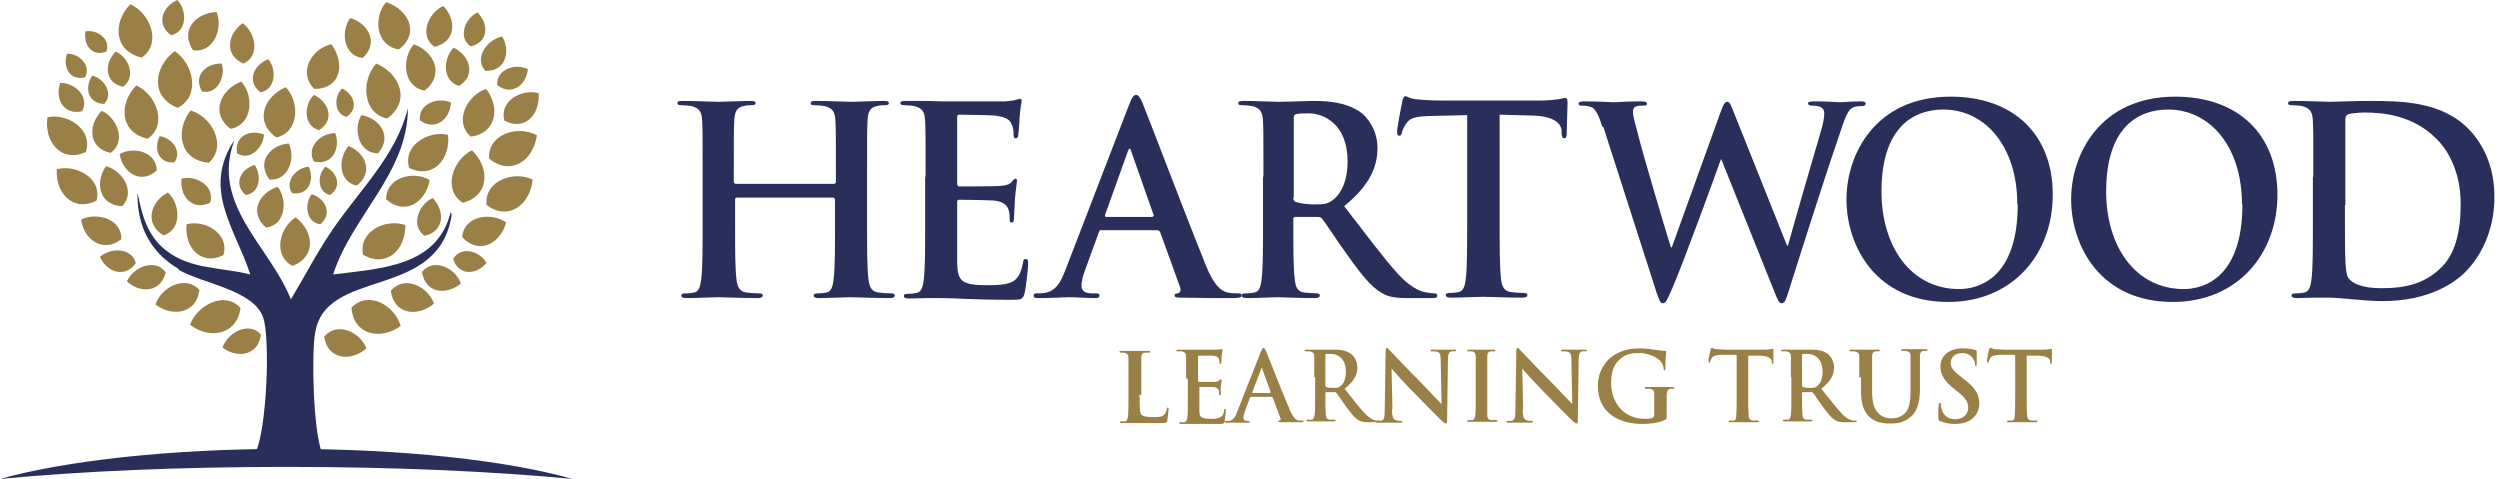 <svg width="261" height="50" viewBox="0 0 261 50" fill="none" xmlns="http://www.w3.org/2000/svg">
<path d="M118.971 41.166C118.971 42.466 118.971 43.139 119.194 43.318C119.373 43.453 119.64 43.543 120.398 43.543C120.933 43.543 121.335 43.543 121.558 43.273C121.691 43.139 121.78 42.87 121.825 42.691C121.825 42.601 121.825 42.556 121.914 42.556C122.003 42.556 122.003 42.601 122.003 42.735C122.003 42.825 121.914 43.587 121.87 43.901C121.825 44.126 121.78 44.17 121.245 44.17C120.532 44.17 119.997 44.17 119.551 44.17C119.105 44.17 118.748 44.17 118.347 44.17C118.258 44.17 118.035 44.17 117.767 44.17C117.544 44.17 117.277 44.17 117.098 44.17C116.965 44.17 116.92 44.17 116.92 44.081C116.92 44.036 116.92 43.991 117.098 43.991C117.232 43.991 117.366 43.991 117.455 43.991C117.633 43.991 117.723 43.722 117.767 43.453C117.812 43.049 117.812 42.242 117.812 41.3V39.552C117.812 38.027 117.812 37.758 117.812 37.399C117.812 37.04 117.723 36.906 117.366 36.816C117.277 36.816 117.188 36.816 117.054 36.816C116.965 36.816 116.875 36.816 116.875 36.727C116.875 36.637 116.965 36.637 117.098 36.637C117.589 36.637 118.213 36.637 118.481 36.637C118.704 36.637 119.462 36.637 119.863 36.637C119.997 36.637 120.086 36.637 120.086 36.727C120.086 36.816 120.041 36.816 119.908 36.816C119.818 36.816 119.64 36.816 119.506 36.816C119.239 36.861 119.15 37.04 119.15 37.399C119.15 37.713 119.15 37.982 119.15 39.552V41.3L118.971 41.166Z" fill="#9A7F46"/>
<path d="M123.832 39.417C123.832 37.892 123.832 37.623 123.832 37.265C123.832 36.906 123.743 36.771 123.386 36.682C123.297 36.682 123.118 36.682 122.985 36.682C122.895 36.682 122.806 36.682 122.806 36.592C122.806 36.502 122.895 36.502 123.029 36.502C123.297 36.502 123.609 36.502 123.832 36.502C124.099 36.502 124.322 36.502 124.456 36.502C124.768 36.502 126.775 36.502 126.953 36.502C127.132 36.502 127.31 36.502 127.399 36.457C127.444 36.457 127.488 36.457 127.577 36.457C127.667 36.457 127.622 36.457 127.622 36.547C127.622 36.637 127.577 36.727 127.533 37.22C127.533 37.309 127.533 37.758 127.488 37.892C127.488 37.937 127.488 37.982 127.399 37.982C127.31 37.982 127.31 37.937 127.31 37.847C127.31 37.758 127.31 37.623 127.265 37.489C127.176 37.309 127.087 37.175 126.596 37.13C126.418 37.13 125.392 37.13 125.17 37.13C125.125 37.13 125.08 37.13 125.08 37.22V39.776C125.08 39.776 125.08 39.865 125.17 39.865C125.392 39.865 126.552 39.865 126.775 39.865C126.998 39.865 127.176 39.821 127.265 39.731C127.355 39.641 127.355 39.596 127.444 39.596C127.444 39.596 127.533 39.596 127.533 39.686C127.533 39.776 127.533 39.91 127.444 40.404C127.444 40.628 127.444 40.987 127.444 41.076C127.444 41.166 127.444 41.256 127.355 41.256C127.265 41.256 127.265 41.256 127.265 41.166C127.265 41.076 127.265 40.942 127.265 40.807C127.221 40.628 127.087 40.448 126.686 40.404C126.507 40.404 125.526 40.404 125.259 40.404C125.214 40.404 125.214 40.404 125.214 40.493V41.3C125.214 41.659 125.214 42.556 125.214 42.87C125.214 43.543 125.392 43.722 126.418 43.722C126.686 43.722 127.087 43.722 127.355 43.587C127.622 43.453 127.756 43.273 127.8 42.825C127.8 42.735 127.8 42.691 127.89 42.691C127.979 42.691 127.979 42.78 127.979 42.87C127.979 43.094 127.89 43.767 127.845 43.991C127.756 44.26 127.667 44.26 127.31 44.26C126.552 44.26 126.017 44.26 125.571 44.26C125.125 44.26 124.813 44.26 124.545 44.26C124.456 44.26 124.233 44.26 123.966 44.26C123.743 44.26 123.475 44.26 123.297 44.26C123.163 44.26 123.118 44.26 123.118 44.17C123.118 44.126 123.118 44.081 123.297 44.081C123.43 44.081 123.564 44.081 123.653 44.081C123.832 44.081 123.921 43.812 123.966 43.543C124.01 43.139 124.01 42.332 124.01 41.39V39.641L123.832 39.417Z" fill="#9A7F46"/>
<path d="M130.565 41.48C130.565 41.48 130.476 41.48 130.476 41.569L129.941 43.005C129.852 43.273 129.807 43.498 129.807 43.632C129.807 43.812 129.896 43.946 130.208 43.946H130.342C130.342 43.946 130.476 43.946 130.476 44.036C130.476 44.126 130.431 44.126 130.298 44.126C129.985 44.126 129.539 44.126 129.227 44.126C129.138 44.126 128.558 44.126 128.023 44.126C127.89 44.126 127.845 44.126 127.845 44.036C127.845 43.991 127.845 43.946 127.979 43.946C128.068 43.946 128.202 43.946 128.291 43.946C128.737 43.901 128.96 43.543 129.138 43.049L131.635 36.727C131.769 36.457 131.814 36.323 131.903 36.323C131.992 36.323 132.037 36.413 132.17 36.637C132.393 37.175 133.999 41.3 134.668 42.825C135.069 43.722 135.336 43.856 135.559 43.901C135.693 43.901 135.872 43.901 135.961 43.901C136.05 43.901 136.094 43.901 136.094 43.991C136.094 44.081 136.005 44.081 135.649 44.081C135.292 44.081 134.578 44.081 133.776 44.081C133.597 44.081 133.464 44.081 133.464 43.991C133.464 43.946 133.464 43.901 133.597 43.901C133.687 43.901 133.731 43.812 133.687 43.677L132.884 41.525C132.884 41.525 132.839 41.435 132.795 41.435H130.565V41.48ZM132.616 40.987C132.616 40.987 132.661 40.987 132.661 40.942L131.769 38.475C131.769 38.475 131.769 38.386 131.724 38.386C131.68 38.386 131.68 38.431 131.68 38.475L130.743 40.942V41.031H132.572L132.616 40.987Z" fill="#9A7F46"/>
<path d="M137.209 39.417C137.209 37.892 137.209 37.623 137.209 37.265C137.209 36.906 137.12 36.771 136.763 36.682C136.674 36.682 136.496 36.682 136.362 36.682C136.273 36.682 136.184 36.682 136.184 36.592C136.184 36.502 136.273 36.502 136.407 36.502C136.942 36.502 137.566 36.502 137.789 36.502C138.146 36.502 138.904 36.502 139.216 36.502C139.84 36.502 140.509 36.547 141.044 36.951C141.312 37.13 141.713 37.668 141.713 38.341C141.713 39.103 141.401 39.776 140.375 40.583C141.267 41.704 141.936 42.601 142.56 43.229C143.14 43.812 143.541 43.901 143.675 43.901C143.764 43.901 143.854 43.901 143.943 43.901C144.032 43.901 144.076 43.901 144.076 43.991C144.076 44.081 143.987 44.081 143.898 44.081H142.962C142.382 44.081 142.159 44.036 141.891 43.901C141.446 43.677 141.089 43.184 140.509 42.422C140.108 41.883 139.662 41.166 139.528 41.031C139.484 40.987 139.439 40.942 139.35 40.942H138.458C138.458 40.942 138.369 40.942 138.369 40.987V41.121C138.369 42.063 138.369 42.87 138.413 43.273C138.413 43.587 138.502 43.767 138.815 43.812C138.948 43.812 139.171 43.812 139.305 43.812C139.394 43.812 139.439 43.812 139.439 43.901C139.439 43.991 139.35 43.991 139.261 43.991C138.681 43.991 137.923 43.991 137.789 43.991C137.611 43.991 136.986 43.991 136.585 43.991C136.451 43.991 136.407 43.991 136.407 43.901C136.407 43.856 136.407 43.812 136.585 43.812C136.719 43.812 136.853 43.812 136.942 43.812C137.12 43.812 137.209 43.543 137.254 43.273C137.299 42.87 137.299 42.063 137.299 41.121V39.372L137.209 39.417ZM138.369 40.224C138.369 40.224 138.369 40.359 138.458 40.404C138.681 40.493 138.948 40.493 139.216 40.493C139.617 40.493 139.751 40.493 139.929 40.314C140.242 40.09 140.509 39.641 140.509 38.789C140.509 37.354 139.573 36.951 138.993 36.951C138.725 36.951 138.547 36.951 138.458 36.951C138.369 36.951 138.369 36.995 138.369 37.085V40.135V40.224Z" fill="#9A7F46"/>
<path d="M145.325 42.735C145.325 43.543 145.459 43.767 145.682 43.856C145.86 43.901 146.038 43.946 146.217 43.946C146.306 43.946 146.395 43.946 146.395 44.036C146.395 44.126 146.306 44.126 146.172 44.126C145.503 44.126 145.102 44.126 144.924 44.126C144.834 44.126 144.344 44.126 143.853 44.126C143.72 44.126 143.63 44.126 143.63 44.036C143.63 43.991 143.675 43.946 143.809 43.946C143.943 43.946 144.121 43.946 144.255 43.901C144.522 43.812 144.567 43.543 144.567 42.646L144.656 36.682C144.656 36.682 144.656 36.323 144.79 36.323C144.879 36.323 144.968 36.457 145.147 36.637C145.28 36.771 146.797 38.386 148.268 39.865C148.937 40.538 150.319 42.018 150.453 42.153H150.498L150.408 37.623C150.408 36.995 150.319 36.816 150.052 36.727C149.918 36.682 149.65 36.682 149.517 36.682C149.383 36.682 149.338 36.682 149.338 36.592C149.338 36.502 149.427 36.502 149.606 36.502C150.141 36.502 150.587 36.502 150.81 36.502C150.899 36.502 151.3 36.502 151.791 36.502C151.925 36.502 152.014 36.502 152.014 36.592C152.014 36.637 151.969 36.682 151.835 36.682C151.746 36.682 151.657 36.682 151.523 36.682C151.256 36.771 151.167 36.995 151.167 37.534L151.077 43.901C151.077 43.901 151.077 44.215 150.944 44.215C150.854 44.215 150.721 44.126 150.587 43.991C149.963 43.408 148.669 42.063 147.644 41.031C146.574 39.955 145.459 38.7 145.28 38.475L145.37 42.691L145.325 42.735Z" fill="#9A7F46"/>
<path d="M154.065 39.417C154.065 37.892 154.065 37.623 154.065 37.265C154.065 36.906 153.931 36.727 153.708 36.682C153.619 36.682 153.485 36.682 153.352 36.682C153.262 36.682 153.173 36.682 153.173 36.592C153.173 36.547 153.262 36.502 153.396 36.502C153.798 36.502 154.422 36.502 154.689 36.502C154.957 36.502 155.537 36.502 155.893 36.502C156.027 36.502 156.116 36.502 156.116 36.592C156.116 36.682 156.072 36.682 155.938 36.682C155.804 36.682 155.76 36.682 155.626 36.682C155.358 36.727 155.269 36.906 155.269 37.265C155.269 37.578 155.269 37.847 155.269 39.417V41.166C155.269 42.153 155.269 42.96 155.269 43.363C155.269 43.632 155.358 43.812 155.67 43.856C155.804 43.856 156.027 43.856 156.161 43.856C156.25 43.856 156.339 43.856 156.339 43.946C156.339 44.036 156.25 44.036 156.161 44.036C155.492 44.036 154.868 44.036 154.6 44.036C154.377 44.036 153.753 44.036 153.352 44.036C153.218 44.036 153.173 44.036 153.173 43.946C153.173 43.901 153.173 43.856 153.352 43.856C153.485 43.856 153.619 43.856 153.708 43.856C153.887 43.856 153.976 43.632 154.02 43.363C154.065 42.96 154.065 42.153 154.065 41.166V39.417Z" fill="#9A7F46"/>
<path d="M158.97 42.735C158.97 43.543 159.104 43.767 159.327 43.856C159.505 43.901 159.684 43.946 159.862 43.946C159.951 43.946 160.04 43.946 160.04 44.036C160.04 44.126 159.951 44.126 159.817 44.126C159.148 44.126 158.747 44.126 158.569 44.126C158.48 44.126 157.989 44.126 157.499 44.126C157.365 44.126 157.276 44.126 157.276 44.036C157.276 43.991 157.32 43.946 157.454 43.946C157.588 43.946 157.766 43.946 157.9 43.901C158.167 43.812 158.212 43.543 158.212 42.646L158.301 36.682C158.301 36.682 158.301 36.323 158.435 36.323C158.524 36.323 158.613 36.457 158.792 36.637C158.926 36.771 160.442 38.386 161.913 39.865C162.582 40.538 163.964 42.018 164.098 42.153H164.143L164.054 37.623C164.054 36.995 163.964 36.816 163.697 36.727C163.563 36.682 163.296 36.682 163.162 36.682C163.028 36.682 162.983 36.682 162.983 36.592C162.983 36.502 163.073 36.502 163.251 36.502C163.786 36.502 164.232 36.502 164.455 36.502C164.544 36.502 164.945 36.502 165.436 36.502C165.57 36.502 165.659 36.502 165.659 36.592C165.659 36.637 165.614 36.682 165.481 36.682C165.391 36.682 165.302 36.682 165.168 36.682C164.901 36.771 164.812 36.995 164.812 37.534L164.722 43.901C164.722 43.901 164.722 44.215 164.589 44.215C164.5 44.215 164.366 44.126 164.232 43.991C163.608 43.408 162.315 42.063 161.289 41.031C160.219 39.955 159.104 38.7 158.926 38.475L159.015 42.691L158.97 42.735Z" fill="#9A7F46"/>
<path d="M173.998 43.453C173.998 43.722 173.998 43.767 173.864 43.812C173.195 44.17 172.214 44.26 171.456 44.26C169.003 44.26 166.818 43.094 166.818 40.314C166.818 38.7 167.665 37.578 168.557 37.04C169.538 36.457 170.43 36.368 171.233 36.368C171.902 36.368 172.794 36.502 173.017 36.547C173.239 36.547 173.596 36.637 173.819 36.637C173.953 36.637 173.953 36.682 173.953 36.771C173.953 36.861 173.864 37.175 173.864 38.431C173.864 38.61 173.864 38.655 173.775 38.655C173.685 38.655 173.685 38.61 173.685 38.52C173.685 38.296 173.596 37.982 173.329 37.668C173.017 37.354 172.214 36.861 171.099 36.861C170.564 36.861 169.806 36.861 169.137 37.489C168.557 37.982 168.201 38.7 168.201 39.955C168.201 42.108 169.583 43.722 171.679 43.722C171.946 43.722 172.303 43.722 172.526 43.632C172.66 43.543 172.704 43.408 172.704 43.273V42.332C172.704 41.839 172.704 41.435 172.704 41.166C172.704 40.807 172.615 40.673 172.258 40.583C172.169 40.583 171.991 40.583 171.857 40.583C171.768 40.583 171.723 40.583 171.723 40.493C171.723 40.404 171.813 40.404 171.946 40.404C172.481 40.404 173.106 40.404 173.418 40.404C173.73 40.404 174.265 40.404 174.577 40.404C174.711 40.404 174.8 40.404 174.8 40.493C174.8 40.538 174.756 40.583 174.666 40.583C174.577 40.583 174.533 40.583 174.399 40.583C174.131 40.628 174.042 40.807 173.998 41.166C173.998 41.48 173.998 41.883 173.998 42.377V43.498V43.453Z" fill="#9A7F46"/>
<path d="M181.177 37.04H179.705C179.126 37.085 178.903 37.13 178.724 37.354C178.635 37.489 178.591 37.623 178.546 37.713C178.546 37.803 178.501 37.847 178.457 37.847C178.368 37.847 178.368 37.803 178.368 37.668C178.368 37.489 178.546 36.592 178.591 36.502C178.591 36.368 178.635 36.323 178.724 36.323C178.813 36.323 178.903 36.413 179.17 36.457C179.438 36.457 179.839 36.502 180.151 36.502H184.12C184.432 36.502 184.655 36.502 184.789 36.457C184.923 36.457 185.012 36.413 185.056 36.413C185.146 36.413 185.146 36.457 185.146 36.637C185.146 36.861 185.146 37.534 185.146 37.803C185.146 37.892 185.146 37.982 185.056 37.982C184.967 37.982 184.967 37.937 184.967 37.803V37.713C184.967 37.444 184.655 37.175 183.763 37.13H182.515V41.211C182.515 42.153 182.515 42.915 182.559 43.363C182.559 43.632 182.648 43.856 182.961 43.901C183.094 43.901 183.317 43.901 183.451 43.901C183.54 43.901 183.629 43.901 183.629 43.991C183.629 44.081 183.54 44.081 183.451 44.081C182.782 44.081 182.158 44.081 181.89 44.081C181.667 44.081 181.043 44.081 180.642 44.081C180.508 44.081 180.463 44.081 180.463 43.991C180.463 43.946 180.463 43.901 180.642 43.901C180.776 43.901 180.909 43.901 180.998 43.901C181.221 43.901 181.266 43.632 181.266 43.363C181.311 42.96 181.311 42.153 181.311 41.211V37.085L181.177 37.04Z" fill="#9A7F46"/>
<path d="M186.974 39.417C186.974 37.892 186.974 37.623 186.974 37.265C186.974 36.906 186.885 36.771 186.528 36.682C186.439 36.682 186.26 36.682 186.127 36.682C186.037 36.682 185.948 36.682 185.948 36.592C185.948 36.502 186.037 36.502 186.171 36.502C186.706 36.502 187.331 36.502 187.554 36.502C187.91 36.502 188.668 36.502 188.98 36.502C189.605 36.502 190.274 36.547 190.809 36.951C191.076 37.13 191.478 37.668 191.478 38.341C191.478 39.103 191.165 39.776 190.14 40.583C191.032 41.704 191.745 42.601 192.325 43.229C192.905 43.812 193.306 43.901 193.44 43.901C193.529 43.901 193.663 43.901 193.707 43.901C193.752 43.901 193.841 43.901 193.841 43.991C193.841 44.081 193.752 44.081 193.663 44.081H192.726C192.147 44.081 191.924 44.036 191.656 43.901C191.21 43.677 190.853 43.184 190.274 42.422C189.872 41.883 189.426 41.166 189.293 41.031C189.248 40.987 189.203 40.942 189.114 40.942H188.222C188.222 40.942 188.133 40.942 188.133 40.987V41.121C188.133 42.063 188.133 42.87 188.178 43.273C188.178 43.587 188.267 43.767 188.579 43.812C188.713 43.812 188.936 43.812 189.07 43.812C189.159 43.812 189.203 43.812 189.203 43.901C189.203 43.991 189.114 43.991 188.98 43.991C188.401 43.991 187.643 43.991 187.509 43.991C187.331 43.991 186.706 43.991 186.305 43.991C186.171 43.991 186.127 43.991 186.127 43.901C186.127 43.856 186.127 43.812 186.305 43.812C186.439 43.812 186.573 43.812 186.662 43.812C186.885 43.812 186.929 43.543 186.974 43.273C187.018 42.87 187.018 42.063 187.018 41.121V39.372L186.974 39.417ZM188.133 40.224C188.133 40.224 188.133 40.359 188.222 40.404C188.445 40.493 188.758 40.493 188.98 40.493C189.382 40.493 189.516 40.493 189.694 40.314C190.006 40.09 190.274 39.641 190.274 38.789C190.274 37.354 189.337 36.951 188.758 36.951C188.49 36.951 188.312 36.951 188.222 36.951C188.133 36.951 188.133 36.995 188.133 37.085V40.135V40.224Z" fill="#9A7F46"/>
<path d="M194.108 39.417C194.108 37.892 194.108 37.623 194.108 37.265C194.108 36.906 194.019 36.771 193.663 36.682C193.573 36.682 193.395 36.682 193.261 36.682C193.172 36.682 193.083 36.682 193.083 36.592C193.083 36.502 193.172 36.502 193.306 36.502C193.841 36.502 194.465 36.502 194.777 36.502C195 36.502 195.669 36.502 196.026 36.502C196.16 36.502 196.249 36.502 196.249 36.592C196.249 36.682 196.204 36.682 196.071 36.682C195.981 36.682 195.892 36.682 195.803 36.682C195.535 36.727 195.446 36.906 195.446 37.265C195.446 37.578 195.446 37.847 195.446 39.417V40.807C195.446 42.287 195.758 42.87 196.249 43.273C196.695 43.632 197.141 43.677 197.497 43.677C197.943 43.677 198.479 43.543 198.88 43.139C199.415 42.601 199.46 41.659 199.46 40.628V39.372C199.46 37.847 199.46 37.578 199.46 37.22C199.46 36.861 199.37 36.727 199.014 36.637C198.924 36.637 198.746 36.637 198.657 36.637C198.568 36.637 198.479 36.637 198.479 36.547C198.479 36.457 198.568 36.457 198.701 36.457C199.192 36.457 199.861 36.457 199.861 36.457C199.995 36.457 200.619 36.457 201.02 36.457C201.154 36.457 201.243 36.457 201.243 36.547C201.243 36.637 201.199 36.637 201.065 36.637C200.976 36.637 200.886 36.637 200.797 36.637C200.53 36.682 200.441 36.861 200.441 37.22C200.441 37.534 200.441 37.803 200.441 39.372V40.448C200.441 41.569 200.351 42.735 199.504 43.498C198.791 44.126 198.077 44.215 197.408 44.215C196.873 44.215 195.937 44.215 195.179 43.543C194.688 43.094 194.287 42.332 194.287 40.852V39.372L194.108 39.417Z" fill="#9A7F46"/>
<path d="M202.536 43.991C202.536 43.991 202.358 43.856 202.358 43.632C202.358 43.094 202.358 42.466 202.403 42.332C202.403 42.197 202.403 42.063 202.536 42.063C202.626 42.063 202.626 42.153 202.626 42.242C202.626 42.377 202.626 42.601 202.715 42.735C202.938 43.498 203.517 43.767 204.142 43.767C205.034 43.767 205.479 43.139 205.479 42.601C205.479 42.108 205.346 41.659 204.498 40.987L204.053 40.628C202.938 39.776 202.581 39.058 202.581 38.251C202.581 37.13 203.517 36.368 204.9 36.368C205.569 36.368 205.97 36.457 206.238 36.547C206.327 36.547 206.371 36.592 206.371 36.682C206.371 36.816 206.371 37.085 206.371 37.892C206.371 38.117 206.371 38.206 206.282 38.206C206.193 38.206 206.193 38.161 206.193 38.027C206.193 37.937 206.148 37.623 205.925 37.354C205.792 37.175 205.479 36.861 204.855 36.861C204.097 36.861 203.651 37.309 203.651 37.892C203.651 38.341 203.874 38.7 204.721 39.327L204.989 39.552C206.193 40.448 206.639 41.166 206.639 42.108C206.639 42.691 206.416 43.408 205.702 43.856C205.212 44.17 204.632 44.26 204.097 44.26C203.517 44.26 203.071 44.17 202.626 43.991H202.536Z" fill="#9A7F46"/>
<path d="M210.251 37.04H208.779C208.2 37.085 207.977 37.13 207.798 37.354C207.709 37.489 207.664 37.623 207.62 37.713C207.62 37.803 207.575 37.847 207.531 37.847C207.442 37.847 207.442 37.803 207.442 37.668C207.442 37.489 207.62 36.592 207.664 36.502C207.664 36.368 207.709 36.323 207.798 36.323C207.887 36.323 207.977 36.413 208.244 36.457C208.512 36.457 208.913 36.502 209.225 36.502H213.194C213.506 36.502 213.729 36.502 213.863 36.457C213.997 36.457 214.086 36.413 214.13 36.413C214.219 36.413 214.219 36.457 214.219 36.637C214.219 36.861 214.219 37.534 214.219 37.803C214.219 37.892 214.219 37.982 214.13 37.982C214.041 37.982 214.041 37.937 214.041 37.803V37.713C214.041 37.444 213.729 37.175 212.837 37.13H211.589V41.211C211.589 42.153 211.589 42.915 211.633 43.363C211.633 43.632 211.722 43.856 212.034 43.901C212.168 43.901 212.391 43.901 212.525 43.901C212.614 43.901 212.703 43.901 212.703 43.991C212.703 44.081 212.614 44.081 212.525 44.081C211.856 44.081 211.232 44.081 210.964 44.081C210.741 44.081 210.117 44.081 209.716 44.081C209.582 44.081 209.537 44.081 209.537 43.991C209.537 43.946 209.537 43.901 209.716 43.901C209.849 43.901 209.983 43.901 210.072 43.901C210.295 43.901 210.34 43.632 210.34 43.363C210.385 42.96 210.385 42.153 210.385 41.211V37.085L210.251 37.04Z" fill="#9A7F46"/>
<path d="M87.088 19.193C87.088 19.193 87.266 19.148 87.266 19.014V18.43C87.266 14.26 87.266 13.498 87.222 12.646C87.177 11.704 86.954 11.3 86.107 11.076C85.884 11.031 85.438 10.987 85.081 10.987C84.769 10.987 84.635 10.942 84.635 10.762C84.635 10.583 84.814 10.538 85.171 10.538C86.597 10.538 88.247 10.628 88.961 10.628C89.585 10.628 91.235 10.538 92.261 10.538C92.617 10.538 92.796 10.583 92.796 10.762C92.796 10.942 92.617 10.987 92.305 10.987C92.082 10.987 91.859 10.987 91.547 11.076C90.834 11.211 90.611 11.659 90.566 12.646C90.522 13.498 90.522 14.26 90.522 18.43V23.229C90.522 25.74 90.522 27.892 90.655 29.058C90.745 29.821 90.878 30.404 91.681 30.538C92.038 30.583 92.617 30.628 93.019 30.628C93.331 30.628 93.42 30.718 93.42 30.852C93.42 31.031 93.197 31.121 92.885 31.121C91.191 31.121 89.496 31.031 88.782 31.031C88.158 31.031 86.508 31.121 85.483 31.121C85.126 31.121 84.948 31.031 84.948 30.852C84.948 30.718 85.037 30.628 85.349 30.628C85.75 30.628 86.062 30.583 86.285 30.538C86.82 30.448 86.954 29.821 87.043 29.058C87.177 27.892 87.177 25.74 87.177 23.229V20.807C87.177 20.807 87.088 20.628 86.999 20.628H76.921C76.921 20.628 76.743 20.628 76.743 20.807V23.229C76.743 25.74 76.743 27.892 76.876 29.058C76.966 29.821 77.099 30.404 77.902 30.538C78.259 30.583 78.838 30.628 79.24 30.628C79.552 30.628 79.641 30.718 79.641 30.852C79.641 31.031 79.418 31.121 79.106 31.121C77.412 31.121 75.717 31.031 75.004 31.031C74.379 31.031 72.729 31.121 71.659 31.121C71.302 31.121 71.124 31.031 71.124 30.852C71.124 30.718 71.213 30.628 71.525 30.628C71.927 30.628 72.239 30.583 72.462 30.538C72.997 30.448 73.131 29.821 73.22 29.058C73.354 27.892 73.354 25.74 73.354 23.229V18.43C73.354 14.26 73.354 13.498 73.309 12.646C73.264 11.704 73.042 11.3 72.194 11.076C71.971 11.031 71.525 10.987 71.169 10.987C70.857 10.987 70.723 10.942 70.723 10.762C70.723 10.583 70.901 10.538 71.258 10.538C72.685 10.538 74.335 10.628 75.048 10.628C75.672 10.628 77.322 10.538 78.348 10.538C78.705 10.538 78.883 10.583 78.883 10.762C78.883 10.942 78.705 10.987 78.393 10.987C78.17 10.987 77.947 10.987 77.635 11.076C76.921 11.211 76.698 11.659 76.653 12.646C76.609 13.498 76.609 14.26 76.609 18.43V19.014C76.609 19.014 76.698 19.193 76.787 19.193H86.865H87.088Z" fill="#292E5B"/>
<path d="M96.631 18.43C96.631 14.26 96.631 13.498 96.586 12.646C96.541 11.704 96.319 11.3 95.471 11.076C95.248 11.031 94.802 10.986 94.446 10.986C94.178 10.986 94 10.942 94 10.762C94 10.583 94.178 10.538 94.579 10.538C95.293 10.538 96.051 10.538 96.72 10.538C97.389 10.538 98.013 10.583 98.37 10.583C99.217 10.583 104.479 10.583 104.969 10.583C105.46 10.538 105.906 10.493 106.084 10.404C106.218 10.404 106.396 10.314 106.485 10.314C106.575 10.314 106.664 10.404 106.664 10.538C106.664 10.717 106.53 11.076 106.441 12.332C106.441 12.601 106.352 13.812 106.307 14.126C106.307 14.26 106.218 14.44 106.04 14.44C105.861 14.44 105.817 14.305 105.817 14.036C105.817 13.857 105.817 13.363 105.638 13.049C105.46 12.556 105.192 12.242 103.855 12.063C103.409 12.018 100.644 11.973 100.109 11.973C99.975 11.973 99.93 12.063 99.93 12.242V19.148C99.93 19.148 99.93 19.462 100.109 19.462C100.689 19.462 103.721 19.462 104.345 19.417C104.969 19.372 105.371 19.282 105.594 19.014C105.772 18.789 105.906 18.655 105.995 18.655C106.084 18.655 106.173 18.7 106.173 18.879C106.173 19.058 106.084 19.462 105.95 20.852C105.95 21.39 105.861 22.466 105.861 22.691C105.861 22.915 105.861 23.229 105.638 23.229C105.46 23.229 105.415 23.139 105.415 23.005C105.415 22.735 105.415 22.377 105.326 22.018C105.192 21.48 104.836 21.076 103.855 20.942C103.364 20.897 100.733 20.852 100.109 20.852C99.975 20.852 99.93 20.942 99.93 21.121V23.273C99.93 24.215 99.93 26.727 99.93 27.489C99.975 29.372 100.421 29.776 103.097 29.776C103.765 29.776 104.88 29.776 105.594 29.462C106.263 29.148 106.575 28.565 106.798 27.444C106.842 27.13 106.887 27.04 107.11 27.04C107.333 27.04 107.333 27.265 107.333 27.534C107.333 28.161 107.11 30 106.976 30.583C106.798 31.3 106.575 31.3 105.549 31.3C103.587 31.3 102.115 31.256 101.001 31.211C99.886 31.166 99.039 31.121 98.236 31.121C97.924 31.121 97.344 31.121 96.72 31.121C96.096 31.121 95.427 31.166 94.892 31.166C94.535 31.166 94.356 31.076 94.356 30.897C94.356 30.762 94.446 30.673 94.758 30.673C95.159 30.673 95.471 30.628 95.694 30.583C96.229 30.493 96.363 29.866 96.452 29.103C96.586 27.937 96.586 25.785 96.586 23.273V18.475L96.631 18.43Z" fill="#292E5B"/>
<path d="M114.958 23.991C114.958 23.991 114.78 24.036 114.735 24.215L113.308 28.117C113.041 28.789 112.907 29.462 112.907 29.776C112.907 30.269 113.13 30.628 113.977 30.628H114.378C114.69 30.628 114.78 30.673 114.78 30.852C114.78 31.076 114.601 31.121 114.334 31.121C113.486 31.121 112.372 31.031 111.524 31.031C111.257 31.031 109.785 31.121 108.403 31.121C108.046 31.121 107.912 31.076 107.912 30.852C107.912 30.673 108.002 30.628 108.225 30.628C108.448 30.628 108.849 30.628 109.027 30.583C110.231 30.404 110.722 29.507 111.257 28.117L117.856 10.986C118.169 10.179 118.347 9.91 118.615 9.91C118.837 9.91 119.016 10.134 119.283 10.762C119.908 12.287 124.144 23.408 125.838 27.578C126.819 30.045 127.622 30.404 128.157 30.538C128.559 30.628 128.96 30.628 129.272 30.628C129.495 30.628 129.629 30.628 129.629 30.852C129.629 31.076 129.406 31.121 128.425 31.121C127.444 31.121 125.571 31.121 123.43 31.076C122.94 31.076 122.628 31.076 122.628 30.852C122.628 30.673 122.717 30.628 122.985 30.628C123.163 30.583 123.341 30.314 123.207 30L121.112 24.215C121.112 24.215 120.978 24.036 120.844 24.036H114.958V23.991ZM120.309 22.646C120.309 22.646 120.487 22.556 120.443 22.466L118.079 15.74C118.079 15.74 118.035 15.516 117.946 15.516C117.856 15.516 117.812 15.65 117.767 15.74L115.359 22.466C115.359 22.466 115.359 22.646 115.449 22.646H120.309Z" fill="#292E5B"/>
<path d="M131.903 18.43C131.903 14.26 131.903 13.498 131.858 12.646C131.814 11.704 131.591 11.3 130.744 11.076C130.521 11.031 130.075 10.987 129.718 10.987C129.406 10.987 129.272 10.942 129.272 10.762C129.272 10.583 129.45 10.538 129.852 10.538C131.234 10.538 132.929 10.628 133.464 10.628C134.355 10.628 136.362 10.538 137.165 10.538C138.815 10.538 140.598 10.717 142.025 11.704C142.783 12.242 143.809 13.632 143.809 15.426C143.809 17.444 143.006 19.327 140.331 21.525C142.694 24.574 144.478 26.995 146.039 28.7C147.51 30.269 148.58 30.493 148.982 30.538C149.294 30.583 149.517 30.628 149.74 30.628C149.963 30.628 150.052 30.718 150.052 30.852C150.052 31.076 149.873 31.121 149.561 31.121H147.064C145.593 31.121 144.924 30.987 144.255 30.583C143.14 29.955 142.114 28.655 140.643 26.592C139.573 25.112 138.369 23.229 138.012 22.825C137.878 22.646 137.7 22.646 137.521 22.646H135.247C135.247 22.646 135.024 22.646 135.024 22.825V23.229C135.024 25.785 135.024 27.937 135.158 29.058C135.247 29.866 135.381 30.448 136.184 30.538C136.585 30.583 137.165 30.628 137.477 30.628C137.7 30.628 137.789 30.718 137.789 30.852C137.789 31.031 137.611 31.121 137.254 31.121C135.738 31.121 133.776 31.031 133.374 31.031C132.884 31.031 131.234 31.121 130.164 31.121C129.807 31.121 129.629 31.031 129.629 30.852C129.629 30.718 129.718 30.628 130.03 30.628C130.431 30.628 130.744 30.583 130.966 30.538C131.502 30.448 131.635 29.821 131.725 29.058C131.858 27.892 131.858 25.74 131.858 23.229V18.43H131.903ZM135.024 20.583C135.024 20.897 135.069 20.987 135.247 21.076C135.782 21.256 136.585 21.345 137.254 21.345C138.324 21.345 138.636 21.256 139.127 20.897C139.929 20.314 140.687 19.058 140.687 16.816C140.687 12.96 138.19 11.839 136.674 11.839C136.005 11.839 135.559 11.839 135.292 11.928C135.114 11.973 135.069 12.108 135.069 12.332V20.628L135.024 20.583Z" fill="#292E5B"/>
<path d="M153.262 12.018L149.338 12.108C147.822 12.152 147.198 12.287 146.797 12.915C146.529 13.318 146.395 13.632 146.351 13.857C146.306 14.081 146.217 14.17 146.083 14.17C145.905 14.17 145.86 14.036 145.86 13.722C145.86 13.274 146.351 10.807 146.395 10.583C146.484 10.224 146.574 10.045 146.707 10.045C146.93 10.045 147.198 10.314 147.822 10.359C148.58 10.448 149.606 10.493 150.453 10.493H160.888C161.735 10.493 162.315 10.404 162.716 10.359C163.117 10.269 163.34 10.224 163.429 10.224C163.608 10.224 163.652 10.404 163.652 10.807C163.652 11.39 163.563 13.274 163.563 13.991C163.563 14.26 163.474 14.44 163.34 14.44C163.117 14.44 163.073 14.305 163.028 13.901V13.587C162.939 12.87 162.225 12.108 159.907 12.063L156.562 11.973V23.184C156.562 25.695 156.562 27.848 156.696 29.014C156.785 29.776 156.919 30.359 157.722 30.493C158.078 30.538 158.658 30.583 159.059 30.583C159.371 30.583 159.461 30.673 159.461 30.807C159.461 30.986 159.238 31.076 158.97 31.076C157.231 31.076 155.581 30.986 154.823 30.986C154.199 30.986 152.549 31.076 151.479 31.076C151.122 31.076 150.944 30.986 150.944 30.807C150.944 30.673 151.033 30.583 151.345 30.583C151.746 30.583 152.058 30.538 152.281 30.493C152.816 30.404 152.95 29.776 153.039 29.014C153.173 27.848 153.173 25.695 153.173 23.184V11.973L153.262 12.018Z" fill="#292E5B"/>
<path d="M167.264 13.184C166.952 12.152 166.64 11.525 166.283 11.256C165.971 11.076 165.481 11.031 165.213 11.031C164.945 11.031 164.812 11.031 164.812 10.807C164.812 10.628 165.035 10.583 165.391 10.583C166.774 10.583 168.201 10.673 168.468 10.673C168.736 10.673 169.851 10.583 171.411 10.583C171.768 10.583 171.946 10.673 171.946 10.807C171.946 11.031 171.723 11.031 171.456 11.031C171.233 11.031 170.965 11.031 170.787 11.121C170.564 11.211 170.475 11.435 170.475 11.704C170.475 12.063 170.742 13.005 171.055 14.215C171.5 16.009 173.953 24.305 174.443 25.83H174.533L179.661 11.614C179.928 10.852 180.107 10.628 180.33 10.628C180.597 10.628 180.731 11.031 181.088 11.928L186.572 25.65H186.662C187.152 23.812 189.248 16.592 190.184 13.408C190.363 12.78 190.452 12.197 190.452 11.839C190.452 11.39 190.229 11.031 189.203 11.031C188.936 11.031 188.758 10.942 188.758 10.807C188.758 10.628 188.98 10.583 189.382 10.583C190.764 10.583 191.879 10.673 192.102 10.673C192.28 10.673 193.44 10.583 194.287 10.583C194.554 10.583 194.777 10.628 194.777 10.807C194.777 10.987 194.644 11.076 194.421 11.076C194.153 11.076 193.796 11.076 193.484 11.211C192.86 11.435 192.548 12.556 192.013 14.126C190.809 17.578 188.044 26.233 186.751 30.359C186.439 31.3 186.35 31.659 185.993 31.659C185.725 31.659 185.591 31.345 185.19 30.314L179.705 16.637H179.661C179.17 18.027 175.647 27.713 174.533 30.224C174.042 31.345 173.908 31.659 173.596 31.659C173.329 31.659 173.24 31.345 172.972 30.628L167.398 13.274L167.264 13.184Z" fill="#292E5B"/>
<path d="M192.771 20.807C192.771 16.143 195.758 10.09 203.651 10.09C210.206 10.09 214.309 14.036 214.309 20.314C214.309 26.592 210.072 31.525 203.384 31.525C195.803 31.525 192.771 25.65 192.771 20.807ZM210.608 21.345C210.608 15.247 207.219 11.435 202.893 11.435C199.861 11.435 196.427 13.184 196.427 20C196.427 25.695 199.46 30.179 204.543 30.179C206.371 30.179 210.652 29.238 210.652 21.345H210.608Z" fill="#292E5B"/>
<path d="M216.226 20.807C216.226 16.143 219.214 10.09 227.106 10.09C233.662 10.09 237.764 14.036 237.764 20.314C237.764 26.592 233.528 31.525 226.839 31.525C219.258 31.525 216.226 25.65 216.226 20.807ZM234.063 21.345C234.063 15.247 230.674 11.435 226.348 11.435C223.316 11.435 219.883 13.184 219.883 20C219.883 25.695 222.915 30.179 227.998 30.179C229.827 30.179 234.107 29.238 234.107 21.345H234.063Z" fill="#292E5B"/>
<path d="M241.51 18.43C241.51 14.26 241.51 13.498 241.465 12.646C241.421 11.704 241.198 11.3 240.35 11.076C240.127 11.031 239.681 10.987 239.325 10.987C239.013 10.987 238.879 10.942 238.879 10.762C238.879 10.583 239.057 10.538 239.458 10.538C240.841 10.538 242.535 10.628 243.249 10.628C244.051 10.628 245.746 10.538 247.307 10.538C250.606 10.538 255.021 10.538 257.875 13.632C259.213 15.067 260.417 17.309 260.417 20.583C260.417 24.036 259.034 26.637 257.563 28.206C256.359 29.507 253.594 31.435 248.734 31.435C247.797 31.435 246.682 31.345 245.701 31.256C244.72 31.166 243.784 31.076 243.115 31.076C242.847 31.076 242.268 31.076 241.599 31.076C240.975 31.076 240.306 31.121 239.771 31.121C239.414 31.121 239.236 31.031 239.236 30.852C239.236 30.718 239.325 30.628 239.637 30.628C240.038 30.628 240.35 30.583 240.573 30.538C241.108 30.448 241.242 29.821 241.331 29.058C241.465 27.892 241.465 25.74 241.465 23.229V18.43H241.51ZM244.81 21.435C244.81 24.35 244.81 26.413 244.854 26.951C244.854 27.623 244.943 28.744 245.166 29.014C245.523 29.552 246.549 30.09 248.6 30.09C251.275 30.09 253.104 29.552 254.664 28.117C256.359 26.637 256.894 24.126 256.894 21.3C256.894 17.848 255.512 15.605 254.352 14.484C251.944 12.063 248.912 11.749 246.861 11.749C246.326 11.749 245.345 11.839 245.166 11.928C244.943 12.018 244.854 12.152 244.854 12.466C244.854 13.408 244.854 15.785 244.854 17.937V21.39L244.81 21.435Z" fill="#292E5B"/>
<path d="M28.851 14.35C31.259 13.812 31.303 10.628 29.832 9.103C27.513 10.09 26.532 12.735 28.851 14.35Z" fill="#9A7F46"/>
<path d="M39.464 16.009C37.457 16.009 36.833 13.498 37.725 12.018C39.731 12.377 40.98 14.305 39.464 16.009Z" fill="#9A7F46"/>
<path d="M45.35 4.888C43.7 3.722 44.726 1.3 46.286 0.628C47.713 2.108 47.58 4.395 45.35 4.888Z" fill="#9A7F46"/>
<path d="M37.234 19.372C35.317 18.969 35.272 16.502 36.387 15.247C38.215 15.964 39.018 18.072 37.234 19.372Z" fill="#9A7F46"/>
<path d="M30.545 27.758C28.45 26.682 29.163 23.767 30.858 22.691C32.775 24.126 33.043 26.816 30.545 27.758Z" fill="#9A7F46"/>
<path d="M32.775 16.861C31.928 15.336 33.533 13.857 35.005 13.901C35.584 15.56 34.648 17.309 32.775 16.861Z" fill="#9A7F46"/>
<path d="M28.137 18.744C30.099 18.924 30.902 16.502 30.144 14.978C28.137 15.157 26.755 16.951 28.137 18.744Z" fill="#9A7F46"/>
<path d="M27.781 23.767C29.832 23.498 30.055 20.852 28.985 19.507C26.978 20.134 25.997 22.287 27.781 23.767Z" fill="#9A7F46"/>
<path d="M33.444 23.408C31.928 23.229 31.749 21.256 32.552 20.269C34.024 20.762 34.737 22.332 33.444 23.408Z" fill="#9A7F46"/>
<path d="M43.834 12.556C43.655 10.807 45.751 10.09 47.089 10.717C46.955 12.511 45.395 13.722 43.834 12.556Z" fill="#9A7F46"/>
<path d="M52.663 12.601C52.083 10.538 54.491 9.238 56.23 9.731C56.409 11.928 54.803 13.722 52.663 12.601Z" fill="#9A7F46"/>
<path d="M51.905 8.879C51.816 7.175 53.867 6.592 55.115 7.22C54.937 8.924 53.376 10.045 51.905 8.879Z" fill="#9A7F46"/>
<path d="M50.656 7.399C49.452 5.964 50.924 4.081 52.44 3.812C53.377 5.471 52.708 7.489 50.656 7.399Z" fill="#9A7F46"/>
<path d="M49.14 4.843C47.758 3.901 48.56 1.883 49.854 1.3C51.058 2.511 51.013 4.395 49.14 4.843Z" fill="#9A7F46"/>
<path d="M50.79 21.39C50.567 18.834 53.644 17.803 55.606 18.744C55.383 21.345 53.064 23.139 50.79 21.39Z" fill="#9A7F46"/>
<path d="M48.248 24.753C48.427 22.511 51.281 22.108 52.841 23.229C52.217 25.471 49.987 26.637 48.248 24.753Z" fill="#9A7F46"/>
<path d="M44.057 28.386C45.305 26.861 47.58 28.027 48.115 29.596C46.554 30.897 44.369 30.583 44.057 28.386Z" fill="#9A7F46"/>
<path d="M40.802 30.359C42.229 28.655 44.726 29.955 45.305 31.704C43.566 33.139 41.114 32.825 40.802 30.359Z" fill="#9A7F46"/>
<path d="M36.699 32.108C38.483 30.269 41.248 31.928 41.827 34.036C39.731 35.56 36.877 34.978 36.699 32.108Z" fill="#9A7F46"/>
<path d="M33.845 35.157C35.183 33.498 37.636 34.709 38.26 36.368C36.61 37.803 34.202 37.534 33.845 35.157Z" fill="#9A7F46"/>
<path d="M30.501 20.179C29.654 18.924 30.947 17.489 32.24 17.399C32.864 18.834 32.24 20.404 30.501 20.179Z" fill="#9A7F46"/>
<path d="M34.425 20.359C33.087 20 33.132 18.206 33.979 17.399C35.272 18.027 35.718 19.552 34.425 20.359Z" fill="#9A7F46"/>
<path d="M36.164 12.197C34.826 11.839 34.871 10.045 35.718 9.238C37.011 9.865 37.457 11.39 36.164 12.197Z" fill="#9A7F46"/>
<path d="M47.936 8.969C46.153 8.475 46.242 6.099 47.357 4.978C49.051 5.785 49.72 7.848 47.936 8.969Z" fill="#9A7F46"/>
<path d="M49.14 14.26C47.312 12.646 48.828 9.91 50.746 9.283C52.262 11.211 51.816 13.946 49.14 14.26Z" fill="#9A7F46"/>
<path d="M48.293 21.166C46.153 19.731 47.312 16.637 49.274 15.695C51.191 17.534 51.102 20.493 48.293 21.166Z" fill="#9A7F46"/>
<path d="M40.311 20.807C40.311 18.475 43.165 17.803 44.859 18.789C44.458 21.121 42.273 22.556 40.311 20.807Z" fill="#9A7F46"/>
<path d="M37.903 26.592C37.413 24.126 40.311 22.78 42.318 23.498C42.362 26.054 40.356 28.027 37.903 26.592Z" fill="#9A7F46"/>
<path d="M44.324 24.619C42.808 23.543 43.745 21.3 45.172 20.673C46.509 22.063 46.376 24.17 44.324 24.619Z" fill="#9A7F46"/>
<path d="M47.312 27.04C48.115 25.605 50.121 26.233 50.79 27.444C49.72 28.744 47.847 28.789 47.312 27.04Z" fill="#9A7F46"/>
<path d="M42.719 17.534C42.006 15.157 44.77 13.587 46.777 14.081C47.044 16.592 45.216 18.744 42.719 17.534Z" fill="#9A7F46"/>
<path d="M51.058 16.547C50.924 13.946 54.135 13.049 56.052 14.126C55.695 16.771 53.287 18.43 51.058 16.547Z" fill="#9A7F46"/>
<path d="M25.64 20.359C27.157 20.179 27.335 18.251 26.577 17.22C25.105 17.668 24.347 19.238 25.64 20.359Z" fill="#9A7F46"/>
<path d="M24.748 16.009C26.086 16.861 27.513 15.381 27.558 14.036C26.042 13.453 24.436 14.26 24.748 16.009Z" fill="#9A7F46"/>
<path d="M24.08 13.453C26.398 13.005 26.532 10 25.194 8.52C22.965 9.372 21.939 11.883 24.08 13.453Z" fill="#9A7F46"/>
<path d="M27.201 9.641C28.806 9.327 28.895 7.22 28.004 6.188C26.443 6.771 25.73 8.52 27.201 9.641Z" fill="#9A7F46"/>
<path d="M21.092 9.552C22.697 9.91 23.589 7.982 23.143 6.637C21.449 6.592 20.155 7.937 21.092 9.552Z" fill="#9A7F46"/>
<path d="M12.842 9.058C14.269 8.027 13.422 5.964 12.084 5.381C10.836 6.637 10.925 8.655 12.842 9.058Z" fill="#9A7F46"/>
<path d="M17.881 3.677C19.576 3.274 19.531 1.031 18.506 0C16.9 0.717 16.276 2.601 17.881 3.677Z" fill="#9A7F46"/>
<path d="M11.549 15.964C13.244 14.753 12.218 12.287 10.613 11.569C9.141 13.094 9.231 15.471 11.549 15.964Z" fill="#9A7F46"/>
<path d="M12.664 24.978C12.753 22.87 10.122 22.108 8.472 22.915C8.74 25.022 10.747 26.457 12.664 24.978Z" fill="#9A7F46"/>
<path d="M14.18 27.489C13.779 25.83 11.549 25.83 10.434 26.816C11.148 28.43 13.021 29.058 14.18 27.489Z" fill="#9A7F46"/>
<path d="M17.302 28.43C16.187 26.906 13.913 27.892 13.244 29.372C14.626 30.673 16.811 30.538 17.302 28.43Z" fill="#9A7F46"/>
<path d="M20.824 30.269C19.353 28.655 16.811 30 16.231 31.794C18.015 33.139 20.512 32.735 20.824 30.269Z" fill="#9A7F46"/>
<path d="M25.105 32.153C23.455 30.314 20.557 31.883 19.843 33.901C21.85 35.471 24.748 34.978 25.105 32.153Z" fill="#9A7F46"/>
<path d="M27.246 34.933C25.997 33.498 23.767 34.709 23.232 36.278C24.793 37.489 26.978 37.085 27.246 34.933Z" fill="#9A7F46"/>
<path d="M12.753 21.525C14.225 20.045 12.753 17.758 11.059 17.354C9.855 19.103 10.39 21.435 12.753 21.525Z" fill="#9A7F46"/>
<path d="M10.078 20.942C10.702 18.61 7.937 17.13 5.931 17.668C5.752 20.134 7.625 22.197 10.078 20.942Z" fill="#9A7F46"/>
<path d="M10.88 10.852C11.906 9.776 10.88 8.206 9.632 7.892C8.785 9.148 9.186 10.807 10.88 10.852Z" fill="#9A7F46"/>
<path d="M8.562 11.614C9.409 10.09 7.759 8.61 6.287 8.655C5.708 10.314 6.644 12.063 8.562 11.614Z" fill="#9A7F46"/>
<path d="M8.874 8.072C9.587 6.816 8.205 5.561 7.001 5.605C6.51 6.996 7.313 8.475 8.874 8.072Z" fill="#9A7F46"/>
<path d="M11.103 5.381C11.594 4.036 10.078 3.049 8.918 3.274C8.695 4.709 9.632 5.964 11.103 5.381Z" fill="#9A7F46"/>
<path d="M8.963 15.874C9.766 13.498 7.001 11.794 4.95 12.242C4.593 14.798 6.377 17.04 8.963 15.874Z" fill="#9A7F46"/>
<path d="M21.805 16.995C23.767 15.157 22.073 12.152 19.888 11.525C18.238 13.722 18.773 16.727 21.805 16.995Z" fill="#9A7F46"/>
<path d="M21.939 21.166C22.474 19.417 20.468 18.251 18.952 18.655C18.729 20.493 20.111 22.063 21.939 21.166Z" fill="#9A7F46"/>
<path d="M17.079 24.574C19.041 23.946 18.818 21.256 17.525 20.09C15.652 21.076 15.072 23.408 17.079 24.574Z" fill="#9A7F46"/>
<path d="M16.365 17.803C16.365 15.83 13.913 15.247 12.486 16.099C12.842 18.072 14.715 19.282 16.365 17.803Z" fill="#9A7F46"/>
<path d="M18.194 16.951C19.085 15.785 17.881 14.35 16.677 14.215C16.009 15.516 16.544 17.085 18.194 16.951Z" fill="#9A7F46"/>
<path d="M15.429 14.484C17.569 12.96 16.276 9.821 14.225 8.924C12.352 10.852 12.53 13.857 15.429 14.484Z" fill="#9A7F46"/>
<path d="M14.805 6.009C16.945 4.484 15.652 1.345 13.601 0.448C11.728 2.377 11.906 5.381 14.805 6.009Z" fill="#9A7F46"/>
<path d="M18.55 11.256C21.003 10 20.155 6.592 18.238 5.336C16.008 7.04 15.696 10.134 18.55 11.256Z" fill="#9A7F46"/>
<path d="M20.155 5.247C22.296 5.561 23.322 2.96 22.608 1.256C20.378 1.345 18.773 3.229 20.155 5.247Z" fill="#9A7F46"/>
<path d="M25.417 6.637C27.201 5.83 26.666 3.363 25.328 2.422C23.723 3.587 23.411 5.785 25.417 6.637Z" fill="#9A7F46"/>
<path d="M37.859 6.054C35.852 5.83 35.54 3.274 36.565 1.883C38.528 2.466 39.553 4.529 37.859 6.054Z" fill="#9A7F46"/>
<path d="M23.322 26.637C23.99 24.395 21.404 22.915 19.487 23.408C19.219 25.785 20.958 27.803 23.322 26.637Z" fill="#9A7F46"/>
<path d="M33.31 13.587C31.66 13.139 31.705 10.942 32.775 9.91C34.38 10.673 34.96 12.556 33.31 13.587Z" fill="#9A7F46"/>
<path d="M32.82 9.283C31.036 7.534 32.597 5.022 34.603 4.619C36.075 6.682 35.584 9.283 32.82 9.283Z" fill="#9A7F46"/>
<path d="M40.4 12.377C37.769 11.794 37.725 8.296 39.285 6.637C41.827 7.713 42.897 10.628 40.4 12.377Z" fill="#9A7F46"/>
<path d="M44.324 9.462C42.05 9.058 41.916 6.099 43.209 4.619C45.395 5.426 46.42 7.848 44.324 9.462Z" fill="#9A7F46"/>
<path d="M41.649 5.157C39.196 4.798 38.973 1.749 40.311 0.224C42.719 1.031 43.834 3.498 41.649 5.157Z" fill="#9A7F46"/>
<path d="M18.639 28.161C21.092 29.596 26.488 30.269 27.469 33.139C28.227 35.291 27.87 44.753 26.666 47.309H33.622C32.686 44.933 32.507 36.816 32.909 34.709C34.024 28.072 45.082 31.211 47 23.229C47.044 22.96 47.267 22.377 47.044 22.152C45.662 27.892 39.598 28.027 34.782 28.655C36.699 22.601 42.585 18.072 42.585 11.3C41.337 16.323 37.457 19.91 34.648 24.081C33.087 26.368 31.794 28.879 30.367 31.256C28.182 25.695 21.939 21.345 24.481 14.619C21.047 19.731 24.57 23.857 26.131 28.655C23.188 27.892 19.933 28.161 17.391 26.188C15.384 24.664 14.805 22.422 14.358 20.09C14.269 23.498 15.652 26.323 18.639 28.072V28.161Z" fill="#292E5B"/>
<path d="M29.877 48.744C40.98 48.744 51.281 49.193 59.753 50C52.975 48.072 42.095 46.861 29.877 46.861C17.658 46.861 6.778 48.117 0 50C8.472 49.193 18.773 48.744 29.877 48.744Z" fill="#292E5B"/>
</svg>
